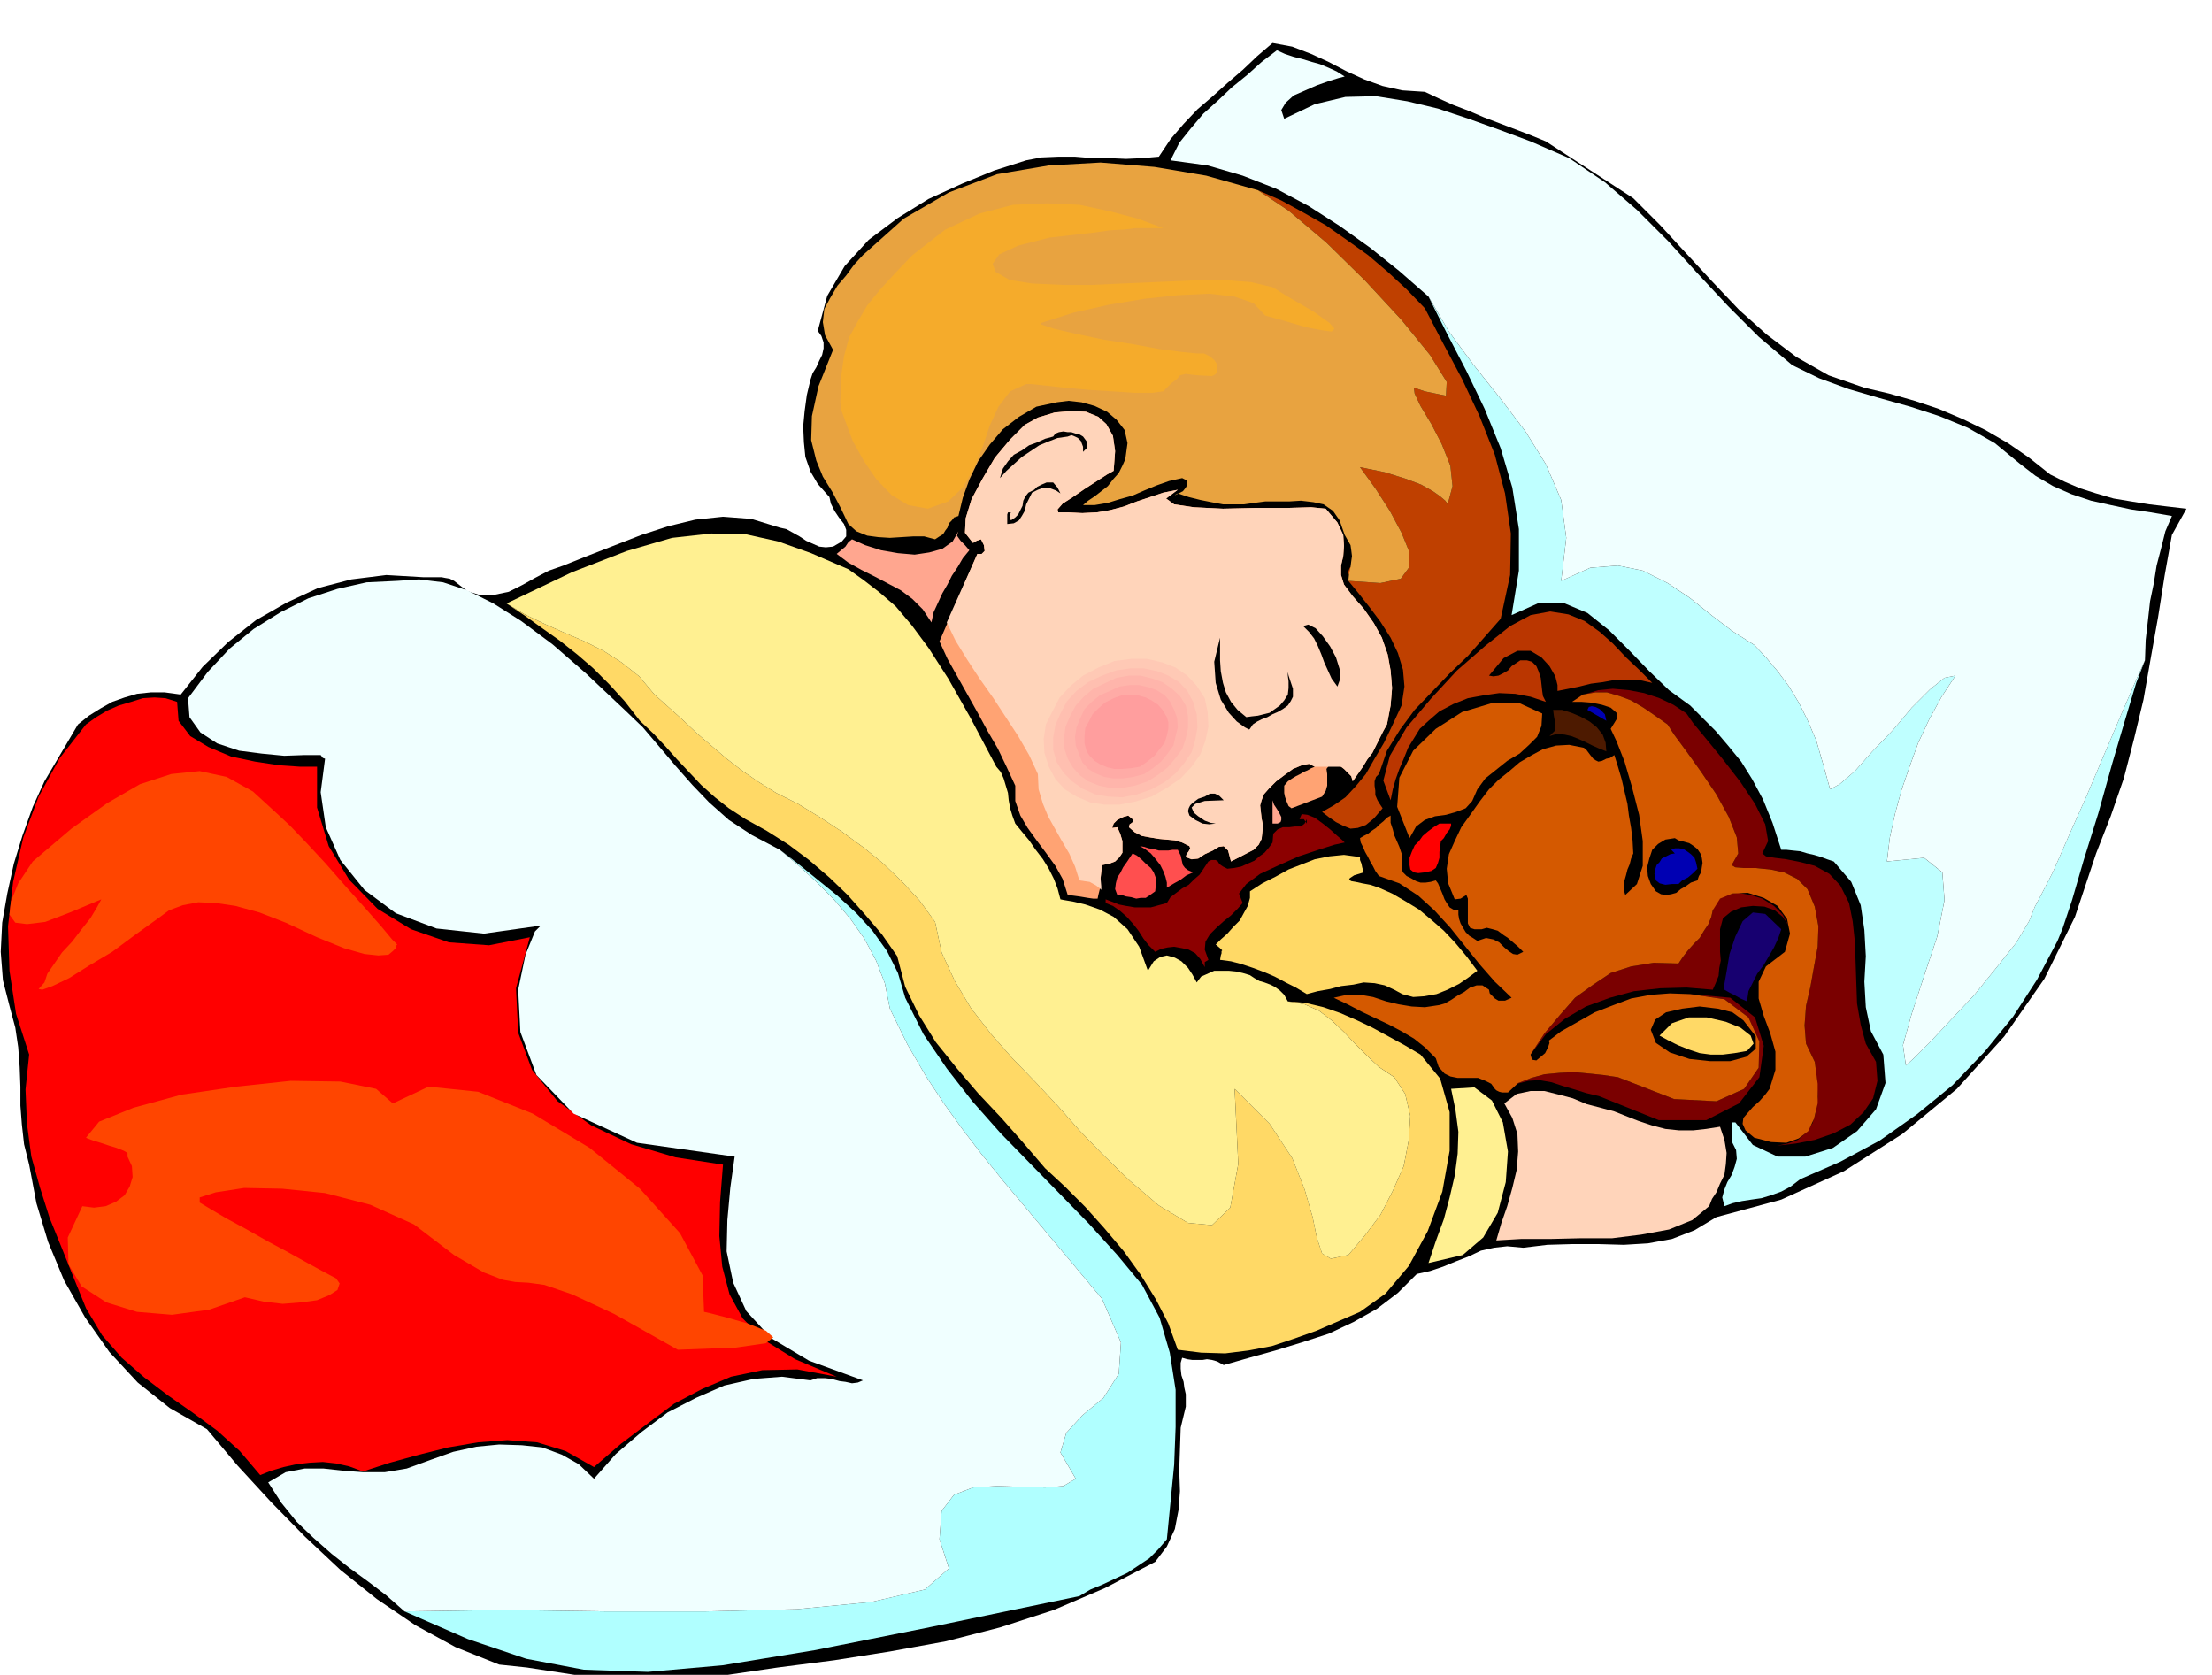 <svg xmlns="http://www.w3.org/2000/svg" fill-rule="evenodd" height="371.327" preserveAspectRatio="none" stroke-linecap="round" viewBox="0 0 3035 2298" width="490.455"><style>.brush1{fill:#000}.pen1{stroke:none}.brush3{fill:#d45900}.brush6{fill:red}.brush8{fill:azure}.brush9{fill:#ffd966}.brush10{fill:#fff091}.brush13{fill:#ffa68f}.brush15{fill:#ffd4ba}.brush19{fill:#0000b3}</style><path class="pen1 brush1" d="m107 994 15-12 16-10 16-9 17-6 17-5 19-2h19l22 3 30-38 35-34 38-30 42-24 43-20 46-12 48-6 51 3h25l5 1 6 1 6 3 18 14 19 6 19-1 19-4 18-9 18-10 19-10 20-7 35-14 36-14 36-14 37-12 37-9 38-4 39 3 39 12 9 2 9 5 9 5 9 6 9 4 9 4 9 1 10-1 12-7 6-7v-9l-3-8-7-9-6-9-5-10-2-9-16-18-10-17-7-20-2-20-1-22 2-21 3-22 5-21 3-9 5-8 4-9 4-8 2-9v-8l-3-9-5-7 13-48 24-41 33-36 40-30 42-26 46-21 44-18 44-14 21-4 23-1h23l24 2h23l23 1 22-1 23-2 16-24 18-21 19-20 21-18 20-18 21-18 20-19 21-18 27 5 26 10 24 11 25 13 24 11 25 9 27 6 31 2 19 9 20 9 21 8 21 9 21 8 21 8 21 8 22 9 120 78 36 36 36 39 36 39 37 39 38 34 41 31 44 25 49 17 34 8 35 10 33 11 33 14 31 15 31 18 29 20 29 23 20 10 21 9 22 7 24 7 24 4 25 4 25 3 26 3-20 36-10 56-9 57-10 56-10 57-13 54-14 54-18 52-20 51-29 87-42 85-55 79-65 72-75 62-80 51-86 39-89 24-30 18-31 12-33 6-33 2-35-1h-35l-35 1-33 4-22-2-18 2-18 4-17 8-18 7-17 7-18 6-18 4-26 26-29 22-32 18-34 16-37 12-36 11-36 10-35 10-9-5-7-2-7-1-6 1h-14l-7-1-7-2-2 7v8l1 9 3 9 1 8 2 9v17l-7 29-1 29-1 29 1 29-2 26-5 26-11 24-16 21-69 36-70 30-74 24-74 19-77 14-76 12-78 10-75 11-38 8-38 4-38-1-38-3-39-7-39-6-39-6-38-4-60-24-55-30-53-36-50-40-49-46-46-47-46-50-42-50-51-29-44-35-39-42-33-47-29-51-22-53-16-53-10-53-7-28-3-27-2-26v-26l-1-27-2-27-4-27-7-26-10-39-3-39 2-40 7-40 9-41 12-39 14-39 16-35 46-78z"/><path class="pen1" style="fill:#ba3600" d="m2100 844 27-5 25 4 22 9 21 15 18 16 18 19 18 17 18 18-18-4h-34l-16 3-16 2-16 4-15 3-15 3v-8l-3-12-8-14-11-12-15-9h-18l-19 10-20 24 6 1 7-1 6-3 7-4 5-6 6-4 6-4h9l7 2 6 6 3 7 3 9 1 9 1 9 1 7 4 8-21-7-21-4-22-1-21 3-22 4-20 8-19 10-15 13-12 11-8 13-8 13-6 15-6 14-5 14-4 14-3 15-10-27 9-34 23-39 33-39 36-39 39-34 34-27 28-15z"/><path class="pen1 brush3" d="m2116 979-1 17-6 15-11 11-13 12-17 10-15 12-15 12-11 15-7 16-9 10-13 5-14 4-15 2-14 5-12 9-9 16-17-43 3-40 19-37 31-30 36-23 40-12 37-1 33 15z"/><path class="pen1" style="fill:#8c0000" d="m1517 1234 8 3 10 4 10 2 12 2h22l11-3 11-3 5-8 8-6 8-6 9-5 7-7 8-7 6-9 6-9 4-2h6l3 2 1 2 3 3 3 2 6 3 9-1 10-2 9-4 9-4 7-6 7-5 6-7 5-7 1-12 6-6 7-3h9l8-1h8l5-4 3-6v6l-4-6h-6l3-7 8 1 10 4 11 8 10 8 10 9 7 6 3 3-14 3-22 7-27 9-27 12-26 12-19 14-10 13 5 13-7 8-9 9-10 8-10 9-9 9-6 10-1 11 5 14-5 3v7l-6-11-7-8-9-5-9-2-11-2-9 1-9 2-8 4-9-9-7-9-7-11-7-9-9-10-9-8-10-7-10-4v-5z"/><path class="pen1" d="m2157 963 16-10 20-6 20-2 22 2 21 4 21 7 19 9 18 12 9 13 19 23 22 27 24 31 20 30 14 28 4 23-8 17 5 4 12 2 16 2 20 4 19 5 20 11 15 16 12 24 5 25 3 28 1 28 1 29 1 28 5 29 7 26 14 25 2 26-6 24-13 19-18 17-23 12-26 9-26 5-26 3 15-3 14-5 11-10 9-13 5-17 2-19-1-23-3-25-12-25-2-25 2-27 6-26 5-28 5-27 1-28-5-27-10-24-14-14-18-9-19-4-20-2h-16l-12-1-5-3 9-16-2-22-11-28-17-31-21-31-20-28-17-23-9-14-17-12-16-11-17-10-16-6-17-5h-16l-17 3-15 10zm297 307-8-15-12-12-16-10-16-5-18-3-16 3-12 7-6 14-2 9-4 10-6 9-6 10-8 8-8 9-7 9-6 9-34-1-31 5-28 9-24 16-25 18-21 24-21 25-19 29 21-28 26-21 29-17 33-12 33-9 36-4 36-1 36 3 4-9 4-10 1-11 2-10-1-12v-31l4-15 11-9 14-6 16-2 16 1 14 5 11 9 8 12zm-135 94 47 7 33 25 15 33-1 36-20 29-38 17-58-3-77-30-20-3-19-2-21-2-20 1-21 2-18 5-18 7-14 13 13-12 15-4 15-1 17 3 15 5 17 5 16 5 17 4 82 33h65l45-23 28-36 6-43-12-39-34-27-55-5z" style="fill:#7a0000"/><path class="pen1 brush3" d="m1975 1379 7-2 9-5 9-6 9-5 8-6 9-3h8l9 6 1 5 4 4 3 3 5 3h9l9-4-23-22-21-24-20-25-20-25-22-24-22-20-26-17-28-10-5-7-3-6-4-7-3-6-4-7-3-7-3-6-1-6 5-3 6-3 5-4 6-4 5-5 5-4 5-5 5-3v10l3 9 2 8 4 9 3 7 3 9v21l2 5 5 5 6 3 7 4 6 2h7l7-1 7-2 3 4 3 7 3 7 3 8 3 5 4 6 5 3 7 1v6l1 6 2 6 4 7 3 5 5 5 5 3 6 4 12-4 10 2 8 4 7 7 6 5 6 4 6 1 8-4-7-7-7-6-7-6-6-4-8-6-7-2-8-2-7 2h-10l-6-2-3-6v-34l-2-5-8 5-8 1-9-22-2-20 3-20 8-18 9-19 13-18 12-17 13-17 13-13 15-12 14-12 17-10 15-8 18-5 18-1 20 4 3 2 3 4 3 4 4 5 3 2 4 2 5-1 6-3 5-1 6-4 5 16 5 17 4 17 4 17 2 16 3 17 2 17 1 18-3 7-2 8-3 7-2 8-2 7-1 7v6l2 7 16-15 8-25v-34l-5-36-10-39-10-34-11-28-8-17 8-13v-9l-8-7-12-4-15-3-13-1h-13l15-10 17-3h16l17 5 16 6 17 10 16 11 17 12 9 14 17 23 20 28 21 31 17 31 11 28 2 22-9 16 5 3 12 1h16l20 2 19 4 18 9 14 14 10 24 5 27-1 28-5 27-5 28-6 26-2 27 2 25 12 25 4 30v27l-5 21-8 17-13 10-17 6-21-1-23-6-12-10-4-9 1-8 6-7 7-8 9-8 8-9 6-8 8-26v-25l-7-25-9-24-7-24v-23l10-21 26-20 7-25-4-20-13-18-19-11-22-7-21 1-17 7-10 16-2 9-4 10-6 9-6 10-8 8-8 9-7 9-6 9-34-1-31 5-28 9-24 16-25 18-21 24-21 25-19 29 2 7 6 1 6-5 6-5 4-8 2-6-1-3-4 3 21-16 23-13 23-13 26-10 24-9 27-5 26-2 28 1 47 7 33 25 15 33-1 36-20 29-38 17-58-3-77-30-20-3-19-2-21-2-20 1-21 2-18 5-18 7-14 13h-8l-4-1-4-2-2-2-5-7-8-4-10-4h-28l-10-2-8-4-8-9-4-12-15-15-15-12-17-10-17-9-19-9-19-9-19-10-19-9 18-4h19l17 3 18 6 17 4 18 3 18 1 20-3z"/><path class="pen1 brush6" d="m118 994 14-10 15-9 16-7 17-5 16-5 16-1 15 1 16 5 2 26 16 21 25 15 31 13 33 7 33 5 29 2h23v56l16 53 28 46 39 40 46 28 52 18 55 4 56-11-19 70 3 61 19 51 35 43 46 33 55 26 61 18 65 10-4 51-1 47 4 42 10 38 18 33 30 30 42 26 57 24-54-10-48 1-43 9-40 17-38 20-36 27-37 28-37 32-39-22-39-12-41-3-40 3-41 7-40 10-40 11-37 12-19-7-18-4-18-2-18 1-18 2-18 4-17 5-15 6-28-33-31-28-34-25-33-23-33-25-31-27-27-31-22-37-17-42-16-40-17-42-13-41-12-43-6-45-2-47 5-48-18-56-9-59-2-61 7-61 14-61 21-56 29-53 36-46z"/><path class="pen1" style="fill:#b0ffff" d="m1070 1166 26 20 27 22 26 21 26 24 22 24 20 28 15 30 10 34 25 50 32 47 35 45 39 44 40 41 41 42 40 41 39 43 34 41 24 45 14 48 8 51v51l-2 52-5 51-5 51-12 14-12 12-15 10-15 10-17 8-17 8-17 7-15 9-202 42-160 32-128 21-102 9-88-3-79-15-80-27-87-38 135-2 141 2h137l125-3 103-10 73-17 33-29-13-40 3-39 17-22 26-10 33-2 33 1 33 1 25-2 17-10-21-36 8-27 22-24 29-24 21-33 3-43-26-60-67-80-36-43-32-38-30-37-26-34-26-36-25-38-25-43-24-49-7-35-12-31-16-30-19-27-23-27-24-24-25-23-25-21z"/><path class="pen1 brush8" d="m857 974 25 24 23 27 22 26 23 26 23 24 27 24 32 21 38 20 25 21 25 23 24 24 23 27 19 27 16 30 12 31 7 35 24 49 25 43 25 38 26 36 26 34 30 37 32 38 36 43 67 80 26 60-3 43-21 33-29 24-22 24-8 27 21 36-17 10-25 2-33-1-33-1-33 2-26 10-17 22-3 39 13 40-33 29-73 17-103 10-125 3H831l-141-2-135 2-25-22-25-19-26-19-24-19-25-22-23-22-21-26-18-28 24-14 26-5h26l27 3 27 2h30l30-5 33-12 31-11 32-7 31-3 31 1 28 3 27 10 23 13 21 20 30-34 35-30 36-27 39-20 39-17 40-9 39-3 39 5 9-3h11l9 1 11 3 8 1 9 2 8-1 7-3-74-27-52-31-34-37-18-39-9-43 1-43 4-44 6-43-134-19-87-40-51-53-22-59-3-58 10-48 13-32 8-8-78 11-65-7-56-21-43-32-33-41-20-45-7-48 6-46-3-1-3-4h-22l-28 1-31-3-31-4-30-10-23-15-15-21-2-26 27-36 30-32 33-27 37-23 38-19 40-13 40-9 42-2 30-2 33 4 33 11 36 18 38 24 43 32 46 40 53 50z"/><path class="pen1 brush9" d="m1767 1374 24 2 25 6 23 8 23 10 21 10 22 12 22 12 22 13 27 33 13 46v53l-10 56-20 54-26 48-32 38-35 25-30 13-30 13-31 11-30 10-32 6-32 4-33-1-32-4-13-36-17-33-21-34-23-32-27-32-26-29-28-28-27-25-30-35-30-34-32-34-29-34-29-36-23-37-19-39-11-42-21-30-23-27-24-27-25-24-28-24-28-21-30-19-29-16-23-15-19-15-19-17-16-17-17-18-16-18-17-18-18-17-21-27-21-23-22-22-22-19-24-19-24-17-25-18-24-16 25 15 27 13 27 12 28 12 26 13 25 16 24 19 21 25 19 17 20 18 19 18 21 18 20 17 22 17 22 15 24 15 30 15 31 19 29 19 30 22 27 22 26 25 24 26 21 29 9 42 18 39 22 37 28 36 29 33 32 33 30 32 30 34 31 32 38 37 40 34 40 24 33 3 25-24 11-60-5-103 48 48 31 47 17 43 11 38 6 29 7 21 12 7 24-5 22-26 22-29 17-33 15-34 7-36 2-33-7-30-15-23-21-14-17-16-16-16-15-16-17-16-17-13-20-9-23-4z"/><path class="pen1 brush10" d="m1164 781 21 15 22 17 22 19 22 26 23 31 27 42 30 53 36 68 6 7 4 9 3 10 3 10 1 10 2 11 3 10 4 11 9 11 10 12 9 13 10 13 8 13 7 14 5 13 4 15 5 1 12 2 17 4 20 7 19 10 19 17 16 24 12 33 8-13 9-6 9-2 11 3 9 5 9 9 6 9 6 11 6-8 9-4 9-4h20l10 1 9 2 10 3 6 4 7 4 7 2 8 3 6 3 7 5 6 6 5 9 23 4 20 9 17 13 17 16 15 16 16 16 17 16 21 14 15 23 7 30-2 33-7 36-15 34-17 33-22 29-22 26-24 5-12-7-7-21-6-29-11-38-17-43-31-47-48-48 5 103-11 60-25 24-33-3-40-24-40-34-38-37-31-32-30-34-30-32-32-33-29-33-28-36-22-37-18-39-9-42-21-29-24-26-26-25-27-22-30-22-29-19-31-19-30-15-24-15-22-15-22-17-20-17-21-18-19-18-20-18-19-17-21-25-24-19-25-16-26-13-28-12-27-12-27-13-25-15 90-43 75-29 62-18 54-6 47 1 45 10 45 16 51 22z"/><path class="pen1" style="fill:#bf4000" d="m1726 261 32 14 31 17 30 17 30 21 28 20 27 23 26 24 25 26 25 48 26 49 24 51 21 53 14 53 8 55-1 57-13 60-22 25-23 26-25 24-24 25-24 25-20 27-18 29-11 32-4 4-2 6v6l1 7v6l3 7 3 5 4 6-12 14-11 9-11 4-10 1-10-4-10-5-10-7-9-7 16-9 16-11 14-15 14-17 12-21 13-22 12-25 12-26 4-26-2-23-7-23-10-21-14-22-15-20-15-19-14-17v-13l2-5 4-3-2 3-1 5-3 5v8l44 3 28-6 11-15 1-21-11-27-16-30-20-31-21-29 34 7 29 9 21 8 16 9 10 7 7 6 3 4v2l7-26-3-28-12-30-14-27-15-25-8-17-1-8 15 5 29 6 1-19-23-37-39-48-50-54-53-52-52-44-42-28z"/><path class="pen1" style="fill:#e8a340" d="m1143 480-11-20-3-18 2-18 8-15 10-17 12-14 11-15 12-13 56-50 62-36 66-25 71-12 71-4 74 6 71 12 71 20 42 28 52 44 53 52 50 54 39 48 23 37-1 19-29-6-15-5 1 8 8 17 15 25 14 27 12 30 3 28-7 26v-2l-3-4-7-6-10-7-16-9-21-8-29-9-34-7 21 29 20 31 16 30 11 27-1 21-11 15-28 6-44-3 1-10 2-9 1-8 1-7-1-8-1-7-4-7-4-7-7-20-9-13-13-9-14-3-17-2-16 1h-33l-15 2-14 2h-29l-16-3-15-3-16-4-15-5-4 2h1l4-2 6-3 4-5 2-4-1-6-6-3-18 4-17 6-17 7-16 7-18 5-16 5-18 3h-16l7-6 9-6 9-7 9-7 7-9 8-9 5-10 4-9 3-22-4-18-11-14-13-11-17-8-18-5-18-2-16 2-28 6-24 14-22 17-18 21-16 23-12 25-9 25-6 25-6 2-3 4-4 4-2 6-3 4-3 5-5 3-6 4-15-4h-15l-16 1-16 1-16-1-15-2-15-6-11-10-11-23-11-21-13-21-9-22-7-28 1-33 9-41 20-50z"/><path class="pen1 brush13" d="m1169 740 18 8 22 7 23 4 23 2 20-3 18-5 14-10 8-14-2 6 5 7 6 6 6 7-9 11-7 12-8 12-6 12-7 12-6 13-6 13-3 14-12-18-14-14-16-12-17-9-19-10-18-9-18-10-16-12 6-5 6-5 4-6 5-4z"/><path class="pen1" style="fill:#ffa373" d="M1341 760h6l4-4-1-8-4-8-6 2-5 3-11-14 1-20 8-26 15-28 17-29 21-25 20-20 18-10 23-7 23-2 20 1 17 7 11 10 9 16 3 21-2 27-9 5-14 9-17 11-16 11-14 9-7 8 1 4h13l20 1 20-1 18-3 19-5 18-7 18-6 18-6 20-4-16 12 11 8 27 4 40 2 43-1h44l34-1 20 2 16 19 8 17 1 15-1 14-3 13v13l4 13 12 16 15 17 14 20 11 20 8 23 4 22 2 24-2 24-5 26-5 9-5 10-5 10-5 10-7 9-6 10-7 10-7 10-2-7-5-5-5-5-4-3-11-3-6 2-3 4 1 7v16l-2 7-5 8-42 16-4-3-3-7-2-6-1-5v-10l5-6 6-4 5-3 6-3 5-3 5-2 5-3 5-2-8-4-10 2-12 5-11 8-12 9-10 10-7 8-3 8-2 7 1 9 1 9 2 10-1 9-1 9-4 8-7 7-31 16-4-15-6-6-7 1-8 5-11 5-9 6-9 1-8-3 1-4 3-4 2-4-1-3-10-5-10-3-11-1-11-1-12-2-11-2-10-5-8-7 1-4 3-2 2-2-1-3-6-5-7 2-8 4-5 5-2 6 7-1 4 9 3 10v16l-4 6-6 6-8 3-10 2-2 19-1 14-2 8-1 5h-6l-7-1-12-2-16-2-7-22-10-18-13-18-12-16-13-18-10-17-7-20v-21l-12-26-12-25-14-24-13-24-14-25-14-25-14-25-11-24 52-120z"/><path class="pen1 brush15" d="M1341 760h6l4-4-1-8-4-8-6 2-5 3-11-14 1-20 8-26 15-28 17-29 21-25 20-20 18-10 23-7 23-2 20 1 17 7 11 10 9 16 3 21-2 27-9 5-14 9-17 11-16 11-14 9-7 8 1 4h13l20 1 20-1 18-3 19-5 18-7 18-6 18-6 20-4-16 12 11 8 27 4 40 2 43-1h44l34-1 20 2 16 19 8 17 1 15-1 14-3 13v13l4 13 12 16 15 17 14 20 11 20 8 23 4 22 2 24-2 24-5 26-5 9-5 10-5 10-5 10-7 9-6 10-7 10-7 10-2-7-5-5-5-5-4-3h-36l-8-4-10 2-12 5-11 8-12 9-10 10-7 8-3 8-2 7 1 9 1 9 2 10-1 9-1 9-4 8-7 7-31 16-4-15-6-6-7 1-8 5-11 5-9 6-9 1-8-3 1-4 3-4 2-4-1-3-10-5-10-3-11-1-11-1-12-2-11-2-10-5-8-7 1-4 3-2 2-2-1-3-6-5-7 2-8 4-5 5-2 6 7-1 4 9 3 10v16l-4 6-6 6-8 3-10 2-2 18 1 11v5l1 1-3-3-5-4-9-5-14-2-6-19-8-18-10-17-9-16-10-18-7-17-6-20-1-21-12-26-15-26-17-26-17-26-19-27-17-26-16-26-12-25 42-94z"/><path class="pen1 brush1" d="m1445 599 3-4 5-2 6-1 6 1h5l6 2 5 1 5 3 6 8-1 8-5 5v-7l-3-8-4-4-4-2-5-2-5 2-14 2-13 5-12 5-12 8-12 8-10 9-11 10-9 10 4-13 7-10 8-9 11-6 10-7 11-4 11-5 11-3zm-58 104-2 5 2 6 6-4 4-4 3-6 3-6 1-7 3-6 4-5 8-4 4-4 6-3 7-3h9l6 7 4 8-6-4-8-3-9-1-8 3-8 4-4 8-4 8-2 9-4 7-4 6-7 4-9 1v-13l1-3h4z"/><path class="pen1" style="fill:#bfffff" d="m2943 906-12 31-15 50-18 61-19 68-20 64-16 55-13 39-7 17-28 53-33 51-39 48-44 46-49 40-51 36-54 29-55 24-13 10-13 7-14 5-13 4-14 2-13 2-13 3-11 4-3-12 3-11 4-10 6-10 4-11 3-11-1-12-6-12v-26h5l24 31 34 16h38l38-12 33-23 26-30 13-36-3-39-17-32-7-33-2-35 2-35-2-36-5-34-13-32-24-28-9-3-8-3-10-3-9-2-10-3-10-1-9-1h-7l-12-37-13-32-15-28-15-24-18-22-17-20-18-18-17-17-29-21-27-26-28-29-27-27-30-24-31-13-35-1-38 17 10-61v-57l-9-57-16-54-22-54-25-52-27-52-25-50 28 48 34 46 36 45 35 46 28 45 21 49 7 52-7 59 40-18 38-3 34 7 34 17 30 20 30 24 29 22 30 19 16 17 16 19 15 20 14 23 12 24 12 28 9 31 10 36 13-7 21-18 24-27 28-29 26-31 25-25 20-16 15-3-19 29-17 31-15 32-12 33-11 32-9 33-7 32-4 33 51-5 25 20 3 38-10 50-18 54-17 52-12 43 4 28 12-11 22-22 28-30 32-34 30-37 27-34 18-30 8-20 8-15 17-33 21-48 25-56 25-59 23-54 19-44 13-29z"/><path class="pen1 brush8" d="m1752 69 11 5 12 4 12 3 13 4 11 3 12 5 11 5 11 7-8 2-13 4-17 6-16 7-16 7-11 10-6 10 4 12 42-20 42-10 42-1 43 7 42 10 42 14 42 15 43 16 53 23 49 33 44 38 43 43 40 44 42 45 42 42 46 39 37 18 41 15 41 12 43 12 40 13 39 16 37 21 34 28 22 17 24 14 25 11 27 9 27 6 28 6 27 4 29 5-9 21-6 24-6 23-4 25-5 24-3 27-3 26-1 28-13 29-19 44-23 54-25 59-25 56-21 48-17 33-8 15-8 20-18 30-27 34-30 37-32 34-28 30-22 22-12 11-4-28 12-43 17-52 18-54 10-50-3-38-25-20-51 5 4-33 7-32 9-33 11-32 12-33 15-32 17-31 19-29-15 3-20 16-25 25-26 31-28 29-24 27-21 18-13 7-10-36-9-31-12-28-12-24-14-23-15-20-16-19-16-17-30-19-29-22-30-24-30-20-34-17-34-7-38 3-40 18 7-59-7-52-21-49-28-45-35-46-36-45-34-46-28-48-40-35-40-32-42-30-42-27-45-24-46-18-48-14-51-7 12-24 16-20 17-20 20-18 19-18 21-17 20-18 21-16z"/><path class="pen1" d="m1554 1171 6 3 6 5 6 6 7 6 4 6 3 8v8l-1 10-7 5-6 4h-7l-6 1-7-2-7-1-6-2h-6l-3-8 1-8 2-8 4-6 4-8 5-7 4-6 4-6zm62-5 4 8 2 9 1 4 3 4 4 3 7 3-9 4-8 6-9 5-10 6v-7l-2-8-3-8-4-8-7-9-6-7-8-6-7-4 6 1 6 2 7 1 7 2h13l6-1h7z" style="fill:#ff4f4f"/><path class="pen1 brush1" d="m1653 1093 7-4h7l6 3 6 6-26 1-13 4-5 5 3 7 6 5 9 6 8 3 7 1-9 1-9-1-10-5-8-6-2-6 1-4 2-4 3-3 8-6 9-3zm21-218v31l1 15 3 16 4 13 7 13 9 11 12 10 7-1 9-1 8-2 8-2 7-5 7-5 6-7 5-8 1-9v-9l-1-8v-5l1 5 2 6 2 6 2 6v11l-3 6-4 6-7 5-7 4-7 3-7 4-8 3-6 3-6 4-4 6-1 1-6-3-11-8-11-12-11-18-7-23-2-29 8-33z"/><path class="pen1 brush9" d="m1715 1223 17-11 18-9 18-10 18-7 18-7 20-4 20-2 22 3v4l2 5 1 5 2 7-13 4-6 4-1 2 3 2 6 1 9 2 11 2 12 4 18 8 19 11 18 11 18 15 16 14 16 17 15 18 15 20-12 9-13 9-16 8-15 6-17 3-15 1-15-4-11-6-13-6-14-3-15-1-14 3-17 2-15 4-17 3-15 4-15-9-14-7-15-8-14-6-16-6-15-5-15-4-15-2 1-6 1-3v-3l1-1-3-3-6-5 7-7 9-8 8-9 9-9 6-11 5-9 3-11v-9z"/><path class="pen1 brush13" d="M1746 1130v-32l2 6 4 6 3 5 3 6v4l-1 3-4 2h-7z"/><path class="pen1 brush1" d="m1835 942-8-11-5-11-5-11-4-11-5-12-5-10-7-9-8-8 7-2 10 5 10 11 10 14 8 15 5 16 1 13-4 11z"/><path class="pen1 brush6" d="M1975 1130h16v3l-2 5-4 5-4 7-4 4-1 7-1 8v8l-2 7-3 7-6 4-9 2-9 1-6-1-5-4-1-6v-10l3-8 4-9 6-6 5-7 7-6 8-6 8-5z"/><path class="pen1 brush10" d="m1991 1494 32-2 24 18 15 30 7 40-3 42-11 42-20 34-28 24-47 11 10-30 11-30 8-30 7-30 4-30 1-30-4-30-6-29z"/><path class="pen1 brush15" d="m2215 1525 15 6 18 7 18 6 19 5 19 2h19l18-2 19-3 6 18 3 18-1 15-2 15-6 12-5 12-6 9-4 10-23 19-32 13-38 7-40 5h-43l-42 1h-40l-34 2 7-24 8-23 7-25 6-25 2-25-1-24-7-22-11-20 17-13 19-4h19l20 5 19 5 19 8 19 5 19 5z"/><path class="pen1" style="fill:#4d1a00" d="M2131 974h12l13 4 12 5 13 7 10 8 8 10 4 11 1 12-10-4-9-4-10-5-9-4-10-4-9-2-11-1-10 3 4-4 3-3v-5l1-5-2-11-1-8z"/><path class="pen1 brush19" d="m2204 989-26-15 2-4 4-1 5 1 6 3 7 7 2 9z"/><path class="pen1 brush1" d="m2298 1150 5 3 8 2 7 2 6 4 5 4 4 6 2 6 1 7-1 6-1 7-3 5-2 6-9 3-7 5-7 4-6 5-7 2-7 1-7-1-7-4-7-10-4-11-1-12 3-12 4-12 8-8 10-6 13-2z"/><path class="pen1 brush19" d="m2298 1171-5-5 5-2h6l6 1 6 4 4 3 5 5 2 6 2 9-6 6-7 6-8 4-5 5h-9l-9 1-8-2-5-4-2-9 1-6 2-6 4-4 3-5 6-3 6-3 6-1z"/><path class="pen1 brush1" d="m2392 1400 17 22v17l-13 11-22 6h-28l-28-3-27-9-19-13-7-18 6-14 15-10 22-5 24-3 25 3 20 5 15 11z"/><path class="pen1 brush9" d="m2397 1442-17 3-16 2h-17l-15-2-15-5-15-6-14-7-11-6 17-17 23-8h25l26 6 20 8 14 11 4 11-9 10z"/><path class="pen1" style="fill:#170070" d="m2444 1275-4 12-6 13-7 12-7 12-9 12-6 12-6 12-2 14-9-4-7-4-8-4-7-4v-8l3-17 4-24 8-24 10-21 14-12 17 2 22 21z"/><path class="pen1" style="fill:#f5ab2b" d="m1252 350 45-35 47-22 46-12 47-2 44 2 42 9 38 10 35 13h-38l-16 2-19 1-21 3-62 7-43 11-26 12-9 13 4 11 19 11 31 5 44 2h37l43-2 46-2 47-2 43-1 40 3 30 7 21 13 36 21 21 15 7 8-4 4-14-2-21-4-27-8-29-8-16-17-26-9-35-4-42 2-47 5-48 8-49 11-44 14-1 2 18 6 30 7 38 8 39 6 38 7 31 4 20 2h10l8 4 6 5 4 6v11l-3 3-4 2-19-1-10-1-7-1-4 1-4 1-4 5-8 6-11 11-15 2h-24l-31-2-32-2-33-3-27-3-19-2h-7l-22 10-16 21-12 26-10 30-12 29-15 26-20 19-28 10-27-5-23-14-21-22-17-25-15-27-9-24-7-19-1-10 1-35 4-28 7-26 12-22 13-22 17-21 21-23 24-25z"/><path class="pen1" d="m45 1182 53-45 49-35 45-26 43-14 39-4 37 8 36 20 36 33 15 14 23 24 26 28 28 32 26 29 22 25 15 18 7 7-1 1-1 4-4 4-6 5-14 1-19-2-28-8-37-15-43-20-36-14-33-9-27-4-24-1-21 4-19 7-15 11-32 23-31 23-32 19-27 17-23 11-14 5-5-1 8-9 4-12 9-13 11-16 14-15 13-17 12-15 9-15 6-11-43 18-34 13-25 3-16-2-8-11 2-18 10-25 20-30zm73 379 18-22 47-19 66-18 75-11 75-8 68 1 49 10 23 20 49-23 68 7 75 30 78 47 69 56 55 61 31 58 2 50 9 2 23 6 28 8 25 10 10 9-10 8-41 6-80 3-87-49-58-27-38-13-22-3-18-1-17-3-26-10-41-24-55-42-60-27-62-16-59-6-52-1-39 6-22 7v7l15 9 22 13 26 14 30 17 28 15 27 15 22 12 17 9 5 7-3 9-11 7-17 7-22 3-25 2-26-3-26-6-49 17-51 7-48-4-42-13-34-22-18-30-1-37 20-43 16 2 16-2 14-6 12-9 7-12 4-13-1-15-6-13v-5l-5-3-10-4-10-3-12-4-10-3-8-3-2-1z" style="fill:#ff4500"/><path class="pen1 brush15" d="m1663 953 6 21 2 22-4 22-8 22-13 20-17 19-21 16-23 14-24 7-24 3-24-1-22-4-21-10-17-12-15-16-9-19-8-21-1-22 3-22 9-21 11-21 16-18 20-15 23-11 25-10 25-4 24-1 24 5 20 8 18 13 14 15 11 21z"/><path class="pen1" style="fill:#ffc9b5" d="m1653 958 4 19 1 20-4 19-7 19-12 17-15 16-19 13-21 12-23 7-21 4h-21l-19-3-19-8-16-10-13-14-9-17-6-19-1-19 3-20 9-18 10-19 15-16 17-14 21-11 22-9 23-3h22l21 5 18 7 16 11 13 14 11 17z"/><path class="pen1" style="fill:#ffbfb0" d="m1637 963 5 17 1 18-3 17-5 17-10 15-12 14-15 12-18 10-20 7-20 4-20-1-17-3-18-8-14-10-12-12-9-14-5-17v-17l3-17 7-16 9-17 13-14 16-12 19-9 19-7 20-3h18l19 4 15 6 15 9 11 12 8 15z"/><path class="pen1" style="fill:#ffb5ab" d="m1627 968 3 15v16l-3 14-5 15-9 12-11 13-13 10-14 9-18 6-17 3h-17l-15-3-15-6-11-8-10-11-7-12-5-15v-14l2-15 6-14 8-15 11-12 13-11 17-8 15-7 17-3h16l16 4 14 5 13 9 11 10 8 13z"/><path class="pen1" style="fill:#ffaba6" d="m1611 974 4 11 1 13-3 12-3 13-8 11-9 11-11 9-12 8-15 4-14 2h-14l-12-2-12-5-10-6-8-9-4-10-5-13-1-12 2-13 5-12 6-13 10-10 11-9 14-6 13-6 14-2h13l13 3 11 4 11 7 7 8 6 12z"/><path class="pen1" style="fill:#ff9e9e" d="m1601 984 2 7v9l-2 9-3 10-7 9-7 9-10 8-10 7-12 2-12 1h-11l-9-2-10-4-8-5-7-7-4-6-3-11v-10l1-11 5-9 5-10 8-8 9-8 12-6 11-4h22l11 3 8 4 9 6 6 7 6 10z"/></svg>
